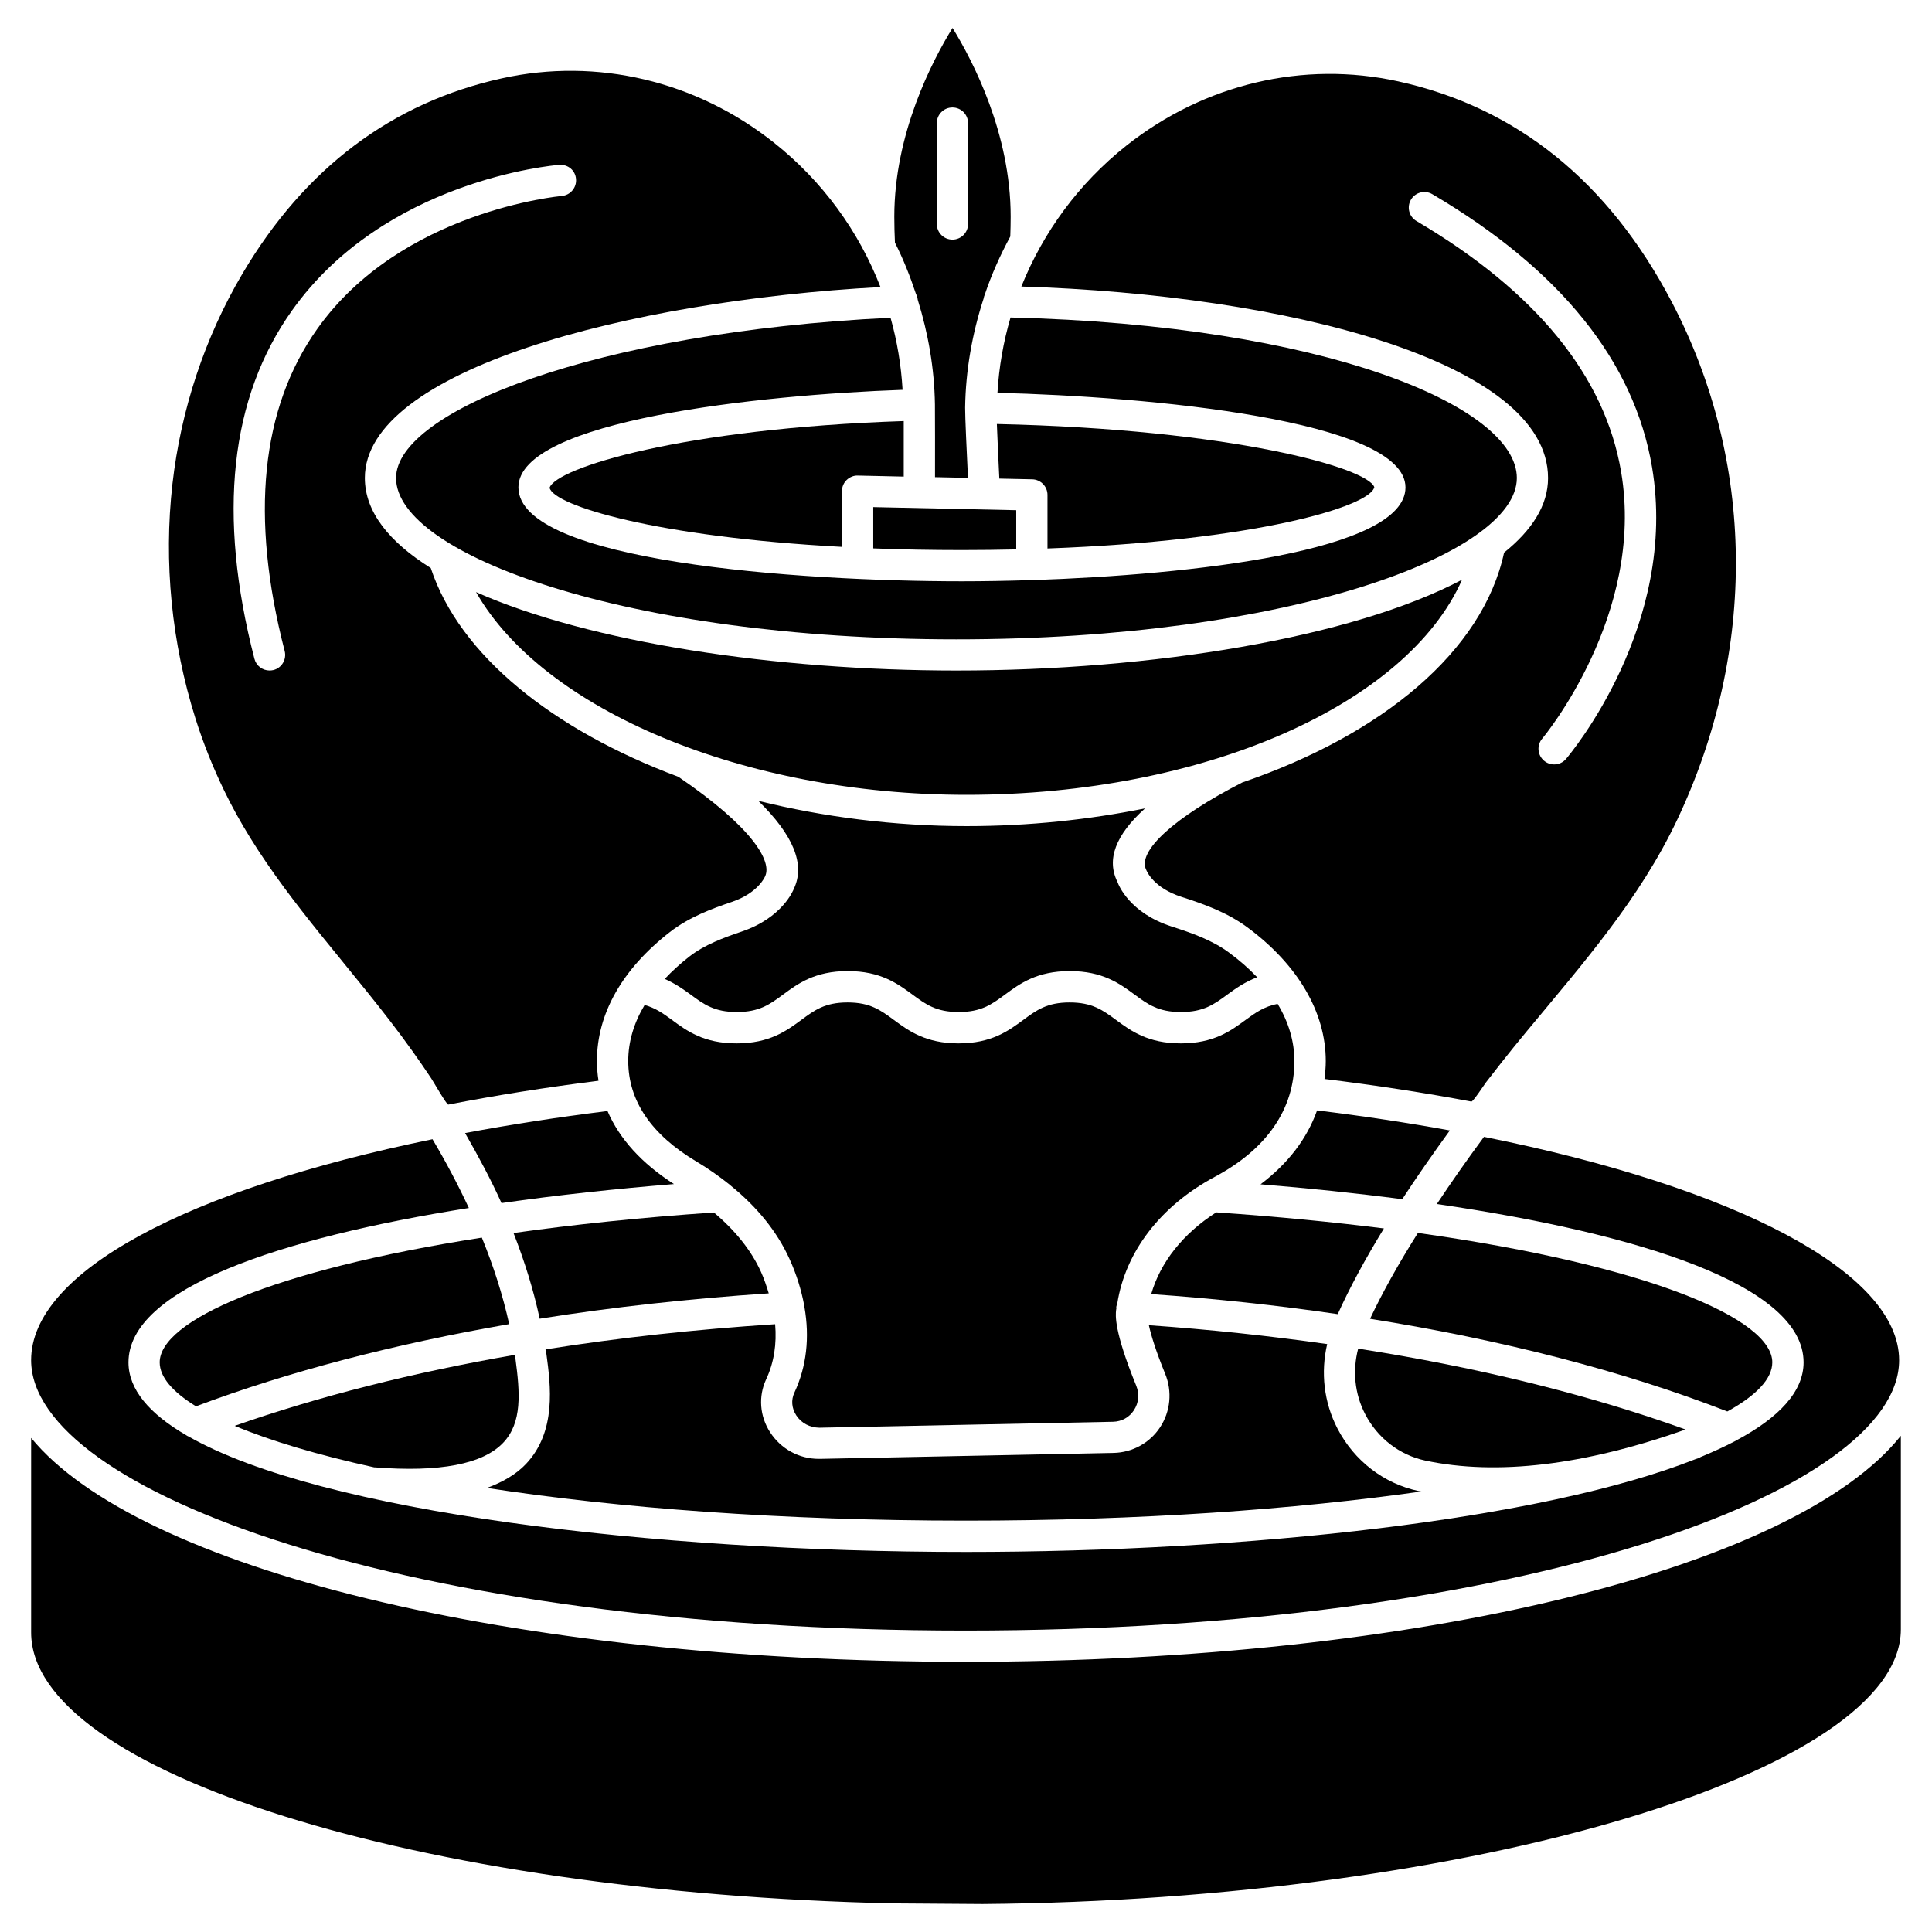 <?xml version="1.0" encoding="UTF-8"?>
<!-- Uploaded to: SVG Repo, www.svgrepo.com, Generator: SVG Repo Mixer Tools -->
<svg fill="#000000" width="800px" height="800px" version="1.1" viewBox="144 144 512 512" xmlns="http://www.w3.org/2000/svg">
 <g>
  <path d="m243.27 532.86c17.234 1.363 28.719-0.84 34.09-6.527 5.059-5.332 4.449-13.246 3.234-22.293-0.043-0.336-0.125-0.652-0.168-0.988-26.977 4.68-51.957 11-74.227 18.809 9.363 3.945 21.875 7.684 37.031 11.02 0.016-0.02 0.016-0.02 0.039-0.02z"/>
  <path d="m186.32 505.04c0 3.863 3.359 7.789 9.613 11.652 24.52-9.215 52.562-16.5 83.004-21.789-1.699-7.727-4.176-15.406-7.242-22.922-55.816 8.688-85.375 22.121-85.375 33.059z"/>
  <path d="m590.71 522.84c-25.609-9.215-54.852-16.457-86.781-21.434-1.512 5.773-0.965 11.945 1.867 17.383 3.297 6.34 9.09 10.812 15.934 12.281 18.977 4.027 42.176 1.238 68.98-8.23z"/>
  <path d="m333.18 465.32c-19.605 1.344-37.281 3.211-53.09 5.438 3 7.703 5.352 15.281 6.926 22.715 19.375-3.086 39.719-5.312 60.711-6.719-0.586-1.867-1.176-3.758-2.059-5.688-2.621-5.793-6.902-11.043-12.488-15.746z"/>
  <path d="m520.68 539.26c-0.211-0.043-0.461-0.062-0.672-0.105-9.277-1.973-17.129-8.02-21.559-16.562-3.633-7.012-4.473-14.906-2.731-22.398-15.242-2.164-31.004-3.863-47.254-4.996 0.586 2.688 1.848 6.824 4.324 12.891 1.91 4.66 1.406 9.949-1.344 14.148-2.731 4.156-7.348 6.695-12.324 6.801l-77.816 1.574h-0.316c-5.207 0-10.012-2.602-12.891-7.031-2.769-4.262-3.168-9.508-1.07-14.023 2.121-4.512 2.832-9.426 2.394-14.633-21.055 1.363-41.438 3.59-60.855 6.676 0.062 0.441 0.188 0.883 0.25 1.301 1.09 8.145 2.75 20.445-5.438 29.074-2.602 2.75-6.129 4.785-10.328 6.34 34.559 5.309 77.824 8.668 126.95 8.668 46.18 0 87.199-2.981 120.68-7.723z"/>
  <path d="m267.25 444.27c3.59 6.254 6.906 12.449 9.656 18.559 14.777-2.121 30.25-3.777 45.699-5.039-8.5-5.438-14.441-11.965-17.613-19.355-13.266 1.641-25.863 3.613-37.742 5.836z"/>
  <path d="m340.63 390.85c-4.848 1.637-9.91 3.504-13.98 6.676-2.434 1.891-4.578 3.863-6.488 5.898 2.731 1.195 4.914 2.731 6.863 4.156 3.504 2.582 6.254 4.617 12.238 4.617s8.754-2.035 12.238-4.617c3.969-2.918 8.438-6.234 17.152-6.234 8.711 0 13.203 3.316 17.172 6.234 3.504 2.582 6.254 4.617 12.238 4.617 6.004 0 8.754-2.035 12.258-4.617 3.969-2.918 8.461-6.234 17.172-6.234 8.734 0 13.227 3.316 17.191 6.234 3.504 2.582 6.277 4.617 12.281 4.617s8.773-2.035 12.281-4.617c2.203-1.617 4.68-3.359 7.914-4.598-2.164-2.289-4.68-4.492-7.535-6.59-4.41-3.254-9.867-5.164-15.094-6.844-11.168-3.59-14.086-10.957-14.379-11.797-3-5.941-0.504-12.512 7.305-19.523-14.863 3-30.754 4.703-47.273 4.703-19.312 0-37.996-2.434-55.23-6.695 9.258 9.027 12.512 16.836 9.426 23.301-0.148 0.414-3.066 7.68-13.75 11.312z"/>
  <path d="m554.25 270.67c0 7.305-4.324 13.875-11.652 19.773-5.648 26.176-32.266 48.219-69.379 60.918-18.012 9.215-27.918 18.242-25.465 23.152 0.23 0.547 2.059 4.809 9.32 7.16 5.879 1.891 12.051 4.074 17.465 8.062 13.414 9.91 20.805 22.504 20.805 35.457 0 1.617-0.148 3.191-0.336 4.746 13.688 1.68 26.66 3.672 38.918 5.984 0.441 0.082 3.441-4.512 3.84-5.039 1.324-1.723 2.664-3.441 4.008-5.144 2.371-3.023 4.785-5.984 7.242-8.941 14.609-17.613 29.559-34.637 39.445-55.523 21.266-44.965 20.719-95.012-1.469-137.33-16.711-31.824-41.059-51.473-72.422-58.379-25.148-5.543-51.43 0.672-72.066 17.023-12.617 9.992-22.043 22.922-27.836 37.344 70.285 2.16 139.58 19.898 139.58 50.738zm-36.34-73.746c1.156-1.973 3.695-2.625 5.668-1.469 33.922 19.984 53.508 44.336 58.23 72.34 7.012 41.73-21.578 75.887-22.797 77.336-0.82 0.965-1.973 1.449-3.148 1.449-0.945 0-1.891-0.316-2.688-0.988-1.742-1.492-1.953-4.094-0.484-5.836 0.273-0.316 27.332-32.77 20.93-70.66-4.305-25.465-22.566-47.84-54.242-66.523-1.973-1.156-2.621-3.695-1.469-5.648z"/>
  <path d="m449.08 486.95c17.004 1.195 33.504 2.981 49.438 5.312 3.129-6.949 7.242-14.547 12.238-22.715-13.562-1.699-28.34-3.148-44.441-4.262-8.773 5.606-14.801 13.203-17.234 21.664z"/>
  <path d="m531.47 297.62c-29.16 15.406-82.121 24.078-133.99 24.078-48.07 0-97.172-7.43-127.32-20.781 17.758 31.172 70.871 53.719 130 53.719 62.953-0.004 116.7-23.953 131.3-57.016z"/>
  <path d="m613.68 505.04c0-11.484-32.645-25.672-93.918-34.301-5.207 8.27-9.426 15.848-12.68 22.754 35.141 5.606 67.195 13.875 94.676 24.562 7.766-4.281 11.922-8.711 11.922-13.016z"/>
  <path d="m310.49 425.17c0 10.539 6.086 19.5 18.055 26.641 3.191 1.891 6.066 3.945 8.754 6.086 0.082 0.062 0.148 0.125 0.23 0.211 7.074 5.711 12.387 12.238 15.703 19.543 1.891 4.156 3.129 8.25 3.883 12.258 0 0.129 0.062 0.23 0.062 0.359 0 0.02-0.02 0.043 0 0.062 1.426 8.102 0.586 15.809-2.664 22.754-0.902 1.93-0.715 4.113 0.504 6.004 1.363 2.098 3.633 3.234 6.109 3.273l77.816-1.574c2.289-0.043 4.324-1.156 5.562-3.066 1.281-1.953 1.492-4.305 0.609-6.488-5.941-14.547-5.481-18.703-5.332-20.07 0.02-0.148 0.062-0.293 0.082-0.441 0-0.105-0.043-0.188-0.043-0.273 0.02-0.355 0.168-0.672 0.273-0.988 2.141-13.707 11.441-25.883 25.84-33.586 13.812-7.367 21.098-17.988 21.098-30.668 0-5.207-1.512-10.309-4.449-15.176-3.547 0.691-5.856 2.332-8.461 4.242-3.969 2.918-8.461 6.234-17.191 6.234-8.734 0-13.227-3.316-17.191-6.234-3.504-2.582-6.277-4.617-12.281-4.617-6.004 0-8.754 2.035-12.258 4.617-3.969 2.918-8.461 6.234-17.172 6.234-8.711 0-13.203-3.316-17.172-6.234-3.504-2.582-6.254-4.617-12.238-4.617-5.984 0-8.754 2.035-12.238 4.617-3.969 2.918-8.461 6.234-17.172 6.234-8.711 0-13.203-3.316-17.152-6.234-2.309-1.699-4.367-3.148-7.223-3.945-2.852 4.746-4.344 9.766-4.344 14.844z"/>
  <path d="m399.77 576.12c148.06 0 247.52-37.051 247.52-71.645 0-23.301-43.41-45.867-110.02-59.199-4.598 6.215-8.711 12.113-12.492 17.801 53.34 7.789 97.191 21.477 97.191 41.965 0 7.746-6.508 14.633-17.781 20.656-0.188 0.148-0.398 0.211-0.609 0.336-2.707 1.406-5.688 2.769-8.902 4.094-0.168 0.082-0.293 0.211-0.461 0.273-0.336 0.125-0.652 0.188-0.965 0.316-40.703 16.078-118.59 24.562-193.23 24.562-83.465 0-170.98-10.602-206.04-30.586-0.23-0.105-0.441-0.188-0.652-0.355-9.762-5.688-15.281-12.133-15.281-19.293 0-19.586 40.094-32.957 90.203-40.914-2.898-6.215-6.129-12.324-9.637-18.223-65.223 13.371-106.37 35.309-106.37 58.547 0.004 34.613 99.465 71.664 247.52 71.664z"/>
  <path d="m383.5 255.59c-58.527 1.93-92.176 12.406-93.855 17.676 1.09 4.723 28.297 13.035 77.48 15.66v-14.758c0-1.113 0.441-2.184 1.238-2.961 0.797-0.777 1.953-1.238 2.981-1.176l12.156 0.273c0.02-3.484 0.02-10.137 0-14.715z"/>
  <path d="m262.79 436.73c12.492-2.434 25.777-4.555 39.82-6.32-0.273-1.723-0.418-3.465-0.418-5.227 0-12.531 6.695-24.371 19.355-34.195 5.102-3.969 11.148-6.191 16.414-7.977 6.906-2.352 8.734-6.59 8.797-6.781 1.867-3.883-3.168-12.867-22.984-26.367-33.23-12.426-57.961-32.156-65.621-55.332-10.918-6.844-17.465-14.82-17.465-23.867 0-28.402 69.359-46.938 136.64-50.59-5.75-14.82-15.344-28.066-28.254-38.289-20.637-16.375-46.898-22.59-72.066-17.027-29.098 6.402-52.23 23.805-68.73 51.723-10.055 17.004-16.332 36.129-18.578 55.734-2.371 20.844-0.211 42.152 6.086 62.156 2.059 6.551 4.617 12.93 7.598 19.102 2.059 4.262 4.367 8.418 6.863 12.449 5.582 9.027 12.027 17.445 18.684 25.715 8.207 10.203 16.711 20.172 24.309 30.836 1.723 2.414 3.402 4.828 5.039 7.305 0.465 0.676 4.098 7.039 4.516 6.953zm-34.676-205.62c-14.969 21.055-17.887 49.793-8.672 85.418 0.566 2.203-0.754 4.473-2.961 5.039-0.355 0.082-0.711 0.125-1.047 0.125-1.848 0-3.527-1.238-4.008-3.106-9.844-38.121-6.508-69.191 9.992-92.344 24.562-34.469 68.918-38.395 70.785-38.562 2.371-0.148 4.281 1.512 4.449 3.777 0.188 2.266-1.512 4.281-3.777 4.473-0.422 0.059-42.492 3.859-64.762 35.18z"/>
  <path d="m248.96 270.67c0 20.238 61.004 42.762 148.52 42.762s148.5-22.547 148.5-42.762c0-19.062-51.242-40.516-134.18-42.531-1.891 6.445-3.066 13.121-3.465 19.965 39.781 0.965 108.13 7.18 108.13 25.066 0 16.961-56.973 23.152-98.789 24.562-0.082 0-0.168 0.043-0.25 0.043-0.062 0-0.125-0.043-0.168-0.043-6.57 0.211-12.805 0.316-18.324 0.316-43.664 0-117.55-5.246-117.55-24.898 0-17.758 64.277-24.52 101.81-25.84-0.379-6.527-1.449-12.93-3.191-19.102-78.492 3.812-131.04 24.824-131.04 42.461z"/>
  <path d="m399.77 584.39c-120.56 0-219.11-24.812-247.52-59.324v51.555c0 36.84 102.5 69.043 228.48 71.793l23.656 0.168c129.65-1.027 243.36-35.035 243.36-72.781v-51.305c-27.793 34.828-126.77 59.895-247.98 59.895z"/>
  <path d="m386.75 221.92c0.25 0.461 0.398 0.965 0.461 1.512 2.769 8.902 4.41 18.18 4.555 27.73v0.082c0.043 2.394 0.02 14.359 0.02 19.207l8.734 0.188c-0.293-6.109-0.777-16.352-0.754-18.598 0.148-9.973 1.891-19.668 4.891-28.906 0.082-0.398 0.168-0.777 0.336-1.113 1.785-5.312 4.074-10.41 6.738-15.344 0.062-1.742 0.105-3.484 0.105-5.269 0-22.082-10.035-41.293-15.406-50.004-5.375 8.711-15.43 27.98-15.43 50.004 0 2.332 0.062 4.617 0.168 6.887 2.223 4.367 4.027 8.945 5.582 13.625zm5.519-45.301c0-2.289 1.848-4.137 4.137-4.137 2.289 0 4.137 1.848 4.137 4.137v26.742c0 2.289-1.848 4.137-4.137 4.137-2.289 0-4.137-1.848-4.137-4.137z"/>
  <path d="m508.21 273.1c-1.785-5.121-37.703-15.344-100.03-16.73 0.148 4.074 0.441 10.012 0.652 14.465l8.711 0.188c2.246 0.043 4.051 1.891 4.051 4.137v14.191c54.98-2.016 85.438-11.086 86.613-16.25z"/>
  <path d="m493.04 438.27c-2.664 7.496-7.703 14.086-14.988 19.586 12.637 1.027 25.273 2.332 37.555 3.945 3.777-5.793 8.02-11.883 12.617-18.223-11.168-2.031-22.902-3.816-35.184-5.309z"/>
  <path d="m413.31 289.6v-10.391l-37.891-0.82v10.938c7.41 0.293 15.219 0.441 23.512 0.441 4.973 0 9.719-0.062 14.379-0.168z"/>
 </g>
</svg>